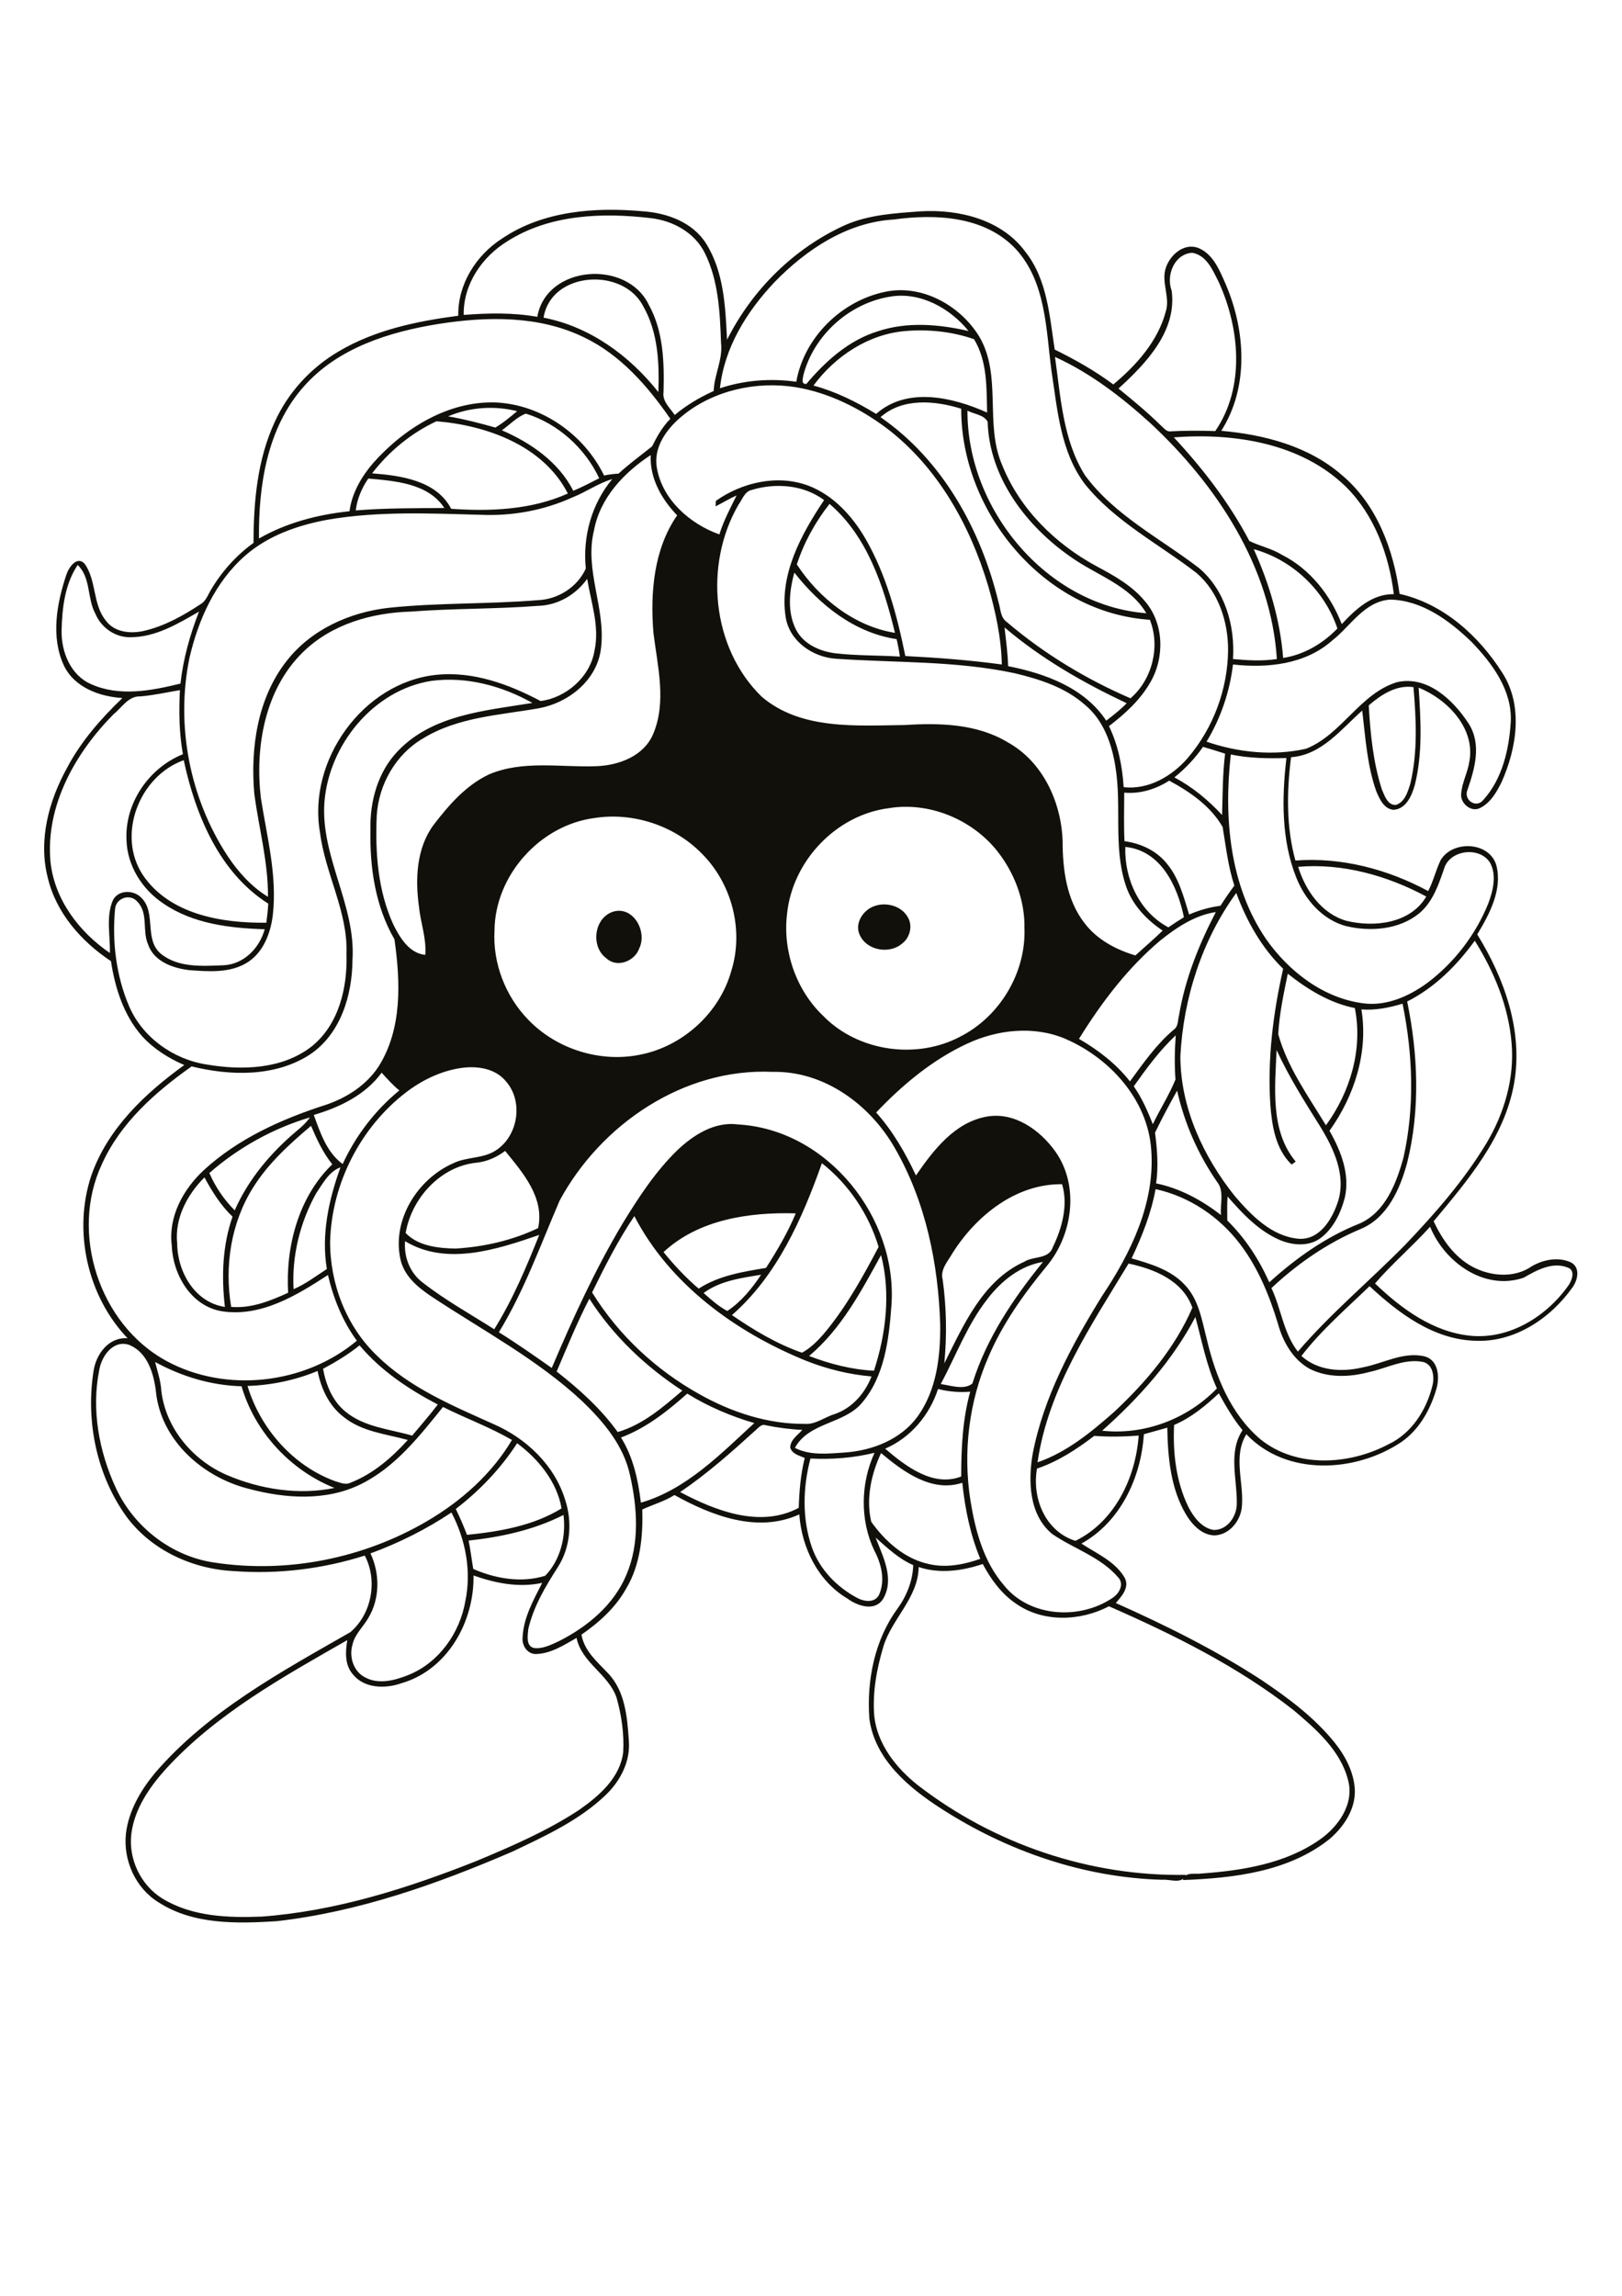 <?xml version="1.0" encoding="utf-8"?>
<!-- Generator: Adobe Illustrator 21.0.2, SVG Export Plug-In . SVG Version: 6.00 Build 0)  -->
<svg version="1.2" baseProfile="tiny" id="Layer_1" xmlns="http://www.w3.org/2000/svg" xmlns:xlink="http://www.w3.org/1999/xlink"
	 x="0px" y="0px" viewBox="0 0 595 842" overflow="scroll" xml:space="preserve">
<path fill="#12100B" d="M225.1,334.3c7.3-2,12.4,7.4,9.4,13.5c-1.6,4.7-8.1,7.3-12,3.7C216.5,347.2,217.9,336.4,225.1,334.3
	 M320.5,332.4c4.3-1.7,10-0.3,12.4,3.8c2,3.1,1,7.5-1.8,9.7c-4.6,4.2-13.3,2.8-15.8-3.2C313.5,338.7,316.5,333.9,320.5,332.4
	 M173.7,577.8c0.3,16.9-9.5,34.6-26.4,39.5c-5.9,2.1-13.7,2-17.9-3.3c-3-3.5-2.7-8.3-2-12.5c-23.6,13.5-48,27-66.6,47.3
	c-6,6.7-11.4,14.5-12.6,23.6c-1.2,9.3,3.4,19,11.4,23.9c10.8,6.6,24,7.1,36.4,6.6c27.2-2,53.6-10.4,78.8-20.4
	c12.9-5.4,25.9-11,37.6-18.7c7.3-5.1,15-11.7,16.2-21.1c0.4-6.7-0.6-13.6-2.4-20c-2.9-8.7-12.8-12.8-14.7-22
	c-4.6,2.6-9.3,5.7-14.7,5.9c-3.2,0.2-5.4-3-5.1-6c0.3-7.3,4-13.8,7.2-20.1C190.3,582.4,181.7,580.6,173.7,577.8 M171.9,565
	c0.7,3.4,1.1,6.9,1.7,10.4c8.2,3.6,17.7,5.2,26.4,2.5c5.6-5.8,7.7-14.4,6.7-22.3C195.9,561.1,183.9,563.7,171.9,565 M135.9,569.7
	c3.5,7.4,3.5,16.6-0.8,23.7c-1.9,3.3-5,6-5.8,9.8c-1.3,4.3,0.3,9.7,4.5,11.9c5,2.8,11,1.2,16-0.8c11.2-4.5,18.9-15.4,20.9-27.1
	c2.3-11,0.1-22.6-5.1-32.5C156.3,560.9,146.3,565.9,135.9,569.7 M319.6,558.1c5.1,7.2,12.3,13.6,21.1,15.5
	c6.3,1.5,12.9,0.2,18.9-1.9c-3.7-8.9-5.6-18.4-6.6-27.9c-11.2,3.7-21.7-4.1-29.8-10.9C319.6,540.6,317.6,549.6,319.6,558.1
	 M297.3,534.9c-2.8,10.6-3.1,22.1,0.5,32.5c2.8,8.1,9.1,14.6,16.6,18.6c2.5,1.4,6.6,2,8.1-1.2c2.3-5.3,0.8-11.3-1.8-16.2
	c-5.3-11.2-5-24.6,0.1-35.8C313.1,534.7,305.2,535.3,297.3,534.9 M167.2,553.4c1.5,3.1,2.9,6.3,4.1,9.5c11.9-1.2,24.3-3.3,34.7-9.7
	c-1.7-9.8-8.5-18.1-16.3-23.9C183.6,538.7,175.9,546.7,167.2,553.4 M401.4,526.6c-6.4,4.9-13.3,9.4-21,12c-1.9,10.8,3,23,14.1,26.5
	c14.5-7.1,22.1-23.2,23.2-38.6C412.3,526.9,406.8,527,401.4,526.6 M277.1,524.6c-8.8,8-17.7,15.9-27.6,22.6
	c13,6.9,29.4,13.3,43.5,5.8c0.2-6.2,0.7-12.3,2.2-18.3c-2-0.9-4.5-1.4-5.3-3.7c-0.1-2.9,2.7-4.6,4.4-6.6c-4.5-0.2-9-0.8-13.4-1.7
	C279.3,522.1,278.2,523.7,277.1,524.6 M430.7,522.6c-0.5,10.2,0.7,20.7,5.2,30c1.9,3.7,4.9,7.8,9.3,8.5c5.1,0.1,8.6-5.1,8.5-9.9
	c0.1-8.9-3.2-18.6,2.1-26.7c-3.4-4.1-6.1-8.8-8.7-13.5C442.2,515.6,437,519.9,430.7,522.6 M227.8,527.2c4.5,7.2,6.3,15.6,7.3,23.9
	c16.6-4.8,29.2-17.8,41.6-29.2c-8.6-2.5-17-6.1-24.6-10.8C244.9,517.5,237.1,523.7,227.8,527.2 M324.7,531.3
	c7.5,6.4,17.6,14.2,27.9,10.2c0-10.4,0.5-21,3.3-31.1c-4,0.3-8,0-11.8-1C341,519,334,527.3,324.7,531.3 M90.8,508.3
	c4.7,15.6,16.7,29.3,32.1,34.9c1.8,0.5,3.8,1.5,5.6,0.6c8.3-3.2,15.2-9.2,21.1-15.7c-8-2.2-16.8-3-23.5-8.4
	c-5.4-4.1-8.3-10.4-9.6-16.9C108.3,506.2,99.6,508,90.8,508.3 M56.9,499.5c0.9,3.6,2.1,7,2.3,10.8c1.7,13.6,11.5,25.2,23.9,30.6
	c12.3,5.3,26.4,7.5,39.6,4.8c-16.2-6.5-29.2-20.5-34.1-37.3C77.4,508.1,66.6,504.8,56.9,499.5 M118.5,502c1.1,5.9,3.4,11.7,8.1,15.6
	c6.9,5.8,16.3,6.5,24.6,8.9c3.2-3.8,6.4-7.5,9.4-11.4c-10.7-5.6-20.9-12.4-28.7-21.7C127.8,496.7,123.2,499.5,118.5,502 M36.4,502.5
	c-2.9,14.5-0.1,29.7,6,43C49,560,63,570.9,78.9,573.1c26.6,4,54.5-1.6,77.7-15.2c12.5-7.3,23.8-17.3,31.2-29.8
	c-8.1-4.7-16.9-7.9-25.3-12.1c-8.7,10.8-17.6,22.2-30.3,28.4c-12.7,6.2-27.6,5.2-41,1.6c-16.3-4.1-31.2-16.9-33.8-34
	c-0.7-7.1-2.7-15.8-10.1-18.8C41.4,491.3,37.2,497.5,36.4,502.5 M404.3,524.7c15.5,1.7,31.3-4.3,42.1-15.5
	c-3.8-8.3-5.5-17.4-7.9-26.2C430.1,499,417.8,512.7,404.3,524.7 M204.2,503c8.3,6.5,16.2,13.6,22.4,22.2c9.2-2.7,16.6-9.1,23.7-15.2
	c-13.5-8.8-25.4-20.1-34.1-33.7C211.7,485,208,494.1,204.2,503 M258.1,474.2c2.7,2.4,5.5,4.9,8.7,6.6c5.1-3.4,9-8.2,12.4-13.3
	C271.9,468.7,264.2,469.7,258.1,474.2 M414,463.4c-13.8,22.8-29.5,45.9-33.4,72.9c10.7-3.7,19.6-11,28-18.4
	c11.7-10.9,22.4-23.5,28.8-38.3C433.9,469.6,423.4,465.4,414,463.4 M362.3,476.3c-7.4,9.4-11.6,20.8-17.2,31.3
	c3.7,0.5,8.5,2.3,11.6-0.2c5.2-16.6,15-31.2,25.9-44.6C374.2,464.2,367.3,469.8,362.3,476.3 M323.2,460.3
	c-7.3,13.3-14.6,27.1-26.4,37c7.6,2.9,15.6,5,23.8,5.4C325,489.2,326.8,474.2,323.2,460.3 M148.6,455.2c-0.5,5.8,1.8,11.7,6.5,15.2
	c8.2,6.4,17.4,11.5,26.2,17.1c6.8-10.9,11.8-22.8,16.5-34.6C182.4,458.2,163.8,464.4,148.6,455.2 M504.4,470.7
	c9.7,9.3,21.4,17.9,35.2,19.2c14.2,1.3,27.7-7.1,35.7-18.4c1.3-1.8,2.7-5.5-0.1-6.6c-5.7-2.3-11.4,0.9-16.3,3.7
	c-14.4,4.9-29-5.7-34.3-18.7C518.2,457,510.7,463.4,504.4,470.7 M217.2,474c9.7,15.7,23.6,28.6,39.7,37.5
	c11.7,6.5,24.8,10.8,38.3,10.7c4,0.3,7.3-2.5,11-3.6c6.4-2.2,11.1-7.6,13.5-13.8c-8.2-0.7-16.3-2.7-23.9-5.7
	c-25.7-10.4-50.1-28-63.1-53.1C226.7,454.9,221.9,464.4,217.2,474 M243.4,459.2c3.9,4.8,8.2,9.4,12.9,13.4
	c7.4-4.8,16.2-6.2,24.7-7.6c4.1-6.4,8-13,10.9-20C274.9,444.5,256.3,447.2,243.4,459.2 M415.1,461.5c7,2,14.4,4.2,19.5,9.7
	c5.2,5.4,6.3,13.1,8.1,20c3.2,13.6,8.8,27.4,19.6,36.6c13.2,10.7,32.6,9.5,47,1.9c8.5-4,13.9-12.5,16.1-21.3
	c0.9-3.2,0.4-7.9-3.3-8.9c-6.9-1.4-13.3,2.3-19.9,3.7c-7.1,1.9-15.1,2.2-21.8-1.2c-6.1-3.4-9.8-9.9-11.6-16.5
	c-3.1-10.3-7.3-20.5-13.8-29.1c-7.6-10.1-18.7-17.6-31.1-20.3C422.3,444.9,419,453.3,415.1,461.5 M349.4,459.6c-1.7,3-4.6,6-3.6,9.7
	c1.4,10.2,1.6,20.5,0.6,30.7c7.1-14.1,14.1-30.4,29.4-37.3c3.3-2.1,8.9-0.8,10.4-5.3c3.4-7,5.7-15.5,3.4-23.1
	C372.7,434.1,358.1,445.8,349.4,459.6 M65,456.1c0.1,10.4,6.5,21.6,17.5,23.2c-1.3-11.1-0.9-22.5,2.8-33.1
	c-4.3-4.1-7.5-9.2-10.3-14.4C68.7,438.1,64,446.8,65,456.1 M116,437.6c-5.9,10.6-9,23-8.3,35.2c4.4-1.9,8.2-4.8,12.2-7.4
	c-2.1-12.7,0.7-25.4,5-37.3C120.6,429.7,118.4,434.1,116,437.6 M301.5,426.6c-7.2,20.3-16.4,41.2-33,55.7c8,5.5,16.5,10.6,25.7,13.8
	c3.5-1.9,6.3-4.9,8.8-7.9c7.7-9.4,13.6-20.1,19.3-30.9C318.7,445.3,311.4,434.4,301.5,426.6 M174.9,426.4
	c-13.3,1.3-23.9,13-26.1,25.8c4.6,4.8,12,5.6,18.3,5.7c10.4-0.6,20.9-3,30.3-7.5c2.4-11.2-5.6-20.3-12.1-28.3
	C182.2,424.4,178.7,426,174.9,426.4 M92.8,435.6c-8.1,12.9-10.5,28.8-8,43.7c7.4,0.6,14.4-2.2,20.9-5.2c-1-16.8,3.8-35.2,16.2-47.1
	c-3.4-4.2-5.7-9.2-7.8-14.1C106.3,419.5,98.4,426.6,92.8,435.6 M76.8,430.2c2.2,5.1,5.4,9.8,9.3,13.7c5-11.4,13.2-21.1,22.7-29.1
	c1.8-1.5,3.6-3.1,4.9-5C100.2,413.8,87.4,420.9,76.8,430.2 M423.7,415.4c0.8,6.2,1.3,12.4,0.4,18.6c8.8,1.8,16.8,6.2,23.8,11.6
	c-0.4-4,1.3-8.7-1.4-12.1c-7-10.1-12-21.5-14.7-33.5C429,405,426.2,410.2,423.7,415.4 M140,393.4c-6,8.2-15.4,12.7-24.9,15.5
	c2.4,6.5,4.7,13.7,10.6,18c4.8-10.4,11.9-19.7,20.8-27C144.1,398,142.1,395.7,140,393.4 M205.3,440.3c-7,16.2-13,33.1-22.3,48.3
	c6.6,4.1,13,8.6,19.4,13.1c7.7-18.1,15.9-36.1,26-53c5.8-9.5,12-19,20-26.8c6-5.7,13.8-10.7,22.5-9.5c32.7,1.9,58.5,34.3,56.1,66.4
	c-0.9,12.4-2.5,26-10.9,35.8c-6.6,7.7-19.4,7-24.5,16.4c5.6,2.9,12.2,2.1,18.3,1.7c10.1-0.7,20.6-4.8,26.7-13.2
	c7-9.7,8.4-22.1,8.3-33.7c-0.7-22.3-5.3-45-16.5-64.5c-9.1-16.1-26-28.6-45-28.2C250.9,391.6,220.4,412.3,205.3,440.3 M169,391.7
	c-7.3,1.1-14.1,4.4-19.9,8.8c-16.8,12.8-27.4,33.5-28,54.7c-0.1,15.5,5.9,31.2,17.2,42c12,11.8,27.7,18.3,42.8,25.1
	c11.9,5.2,22.3,15,26.2,27.7c2.7,8.1,2,17.5-2.7,24.8c-4.5,7-8.9,14.4-10.8,22.6c-0.2,2.3-1,6.3,2.1,7c3.2,0.4,6.3-1.2,9.1-2.5
	c10.5-5.3,20.2-13.3,24.8-24.4c4.9-11.5,4-24.6,1.3-36.5c-2.3-10.8-9.7-19.6-17.5-27.1c-16.5-15.4-36.6-26-55.3-38.4
	c-5.1-3.4-10.3-7.7-11.5-14.1c-2.9-14.3,6.5-29.1,19.5-34.8c4.9-2.4,10.9-1.6,15.6-4.7c8.1-5.2,10.2-17.8,3.8-25.2
	C181.8,391.8,175,390.8,169,391.7 M415.9,398.4c3,4.3,5.1,9.1,7,13.9c2.6-5.5,6-10.7,8.3-16.4c-0.4-5.4-0.3-10.8,0.1-16.2
	C425.4,385.2,420.6,391.8,415.9,398.4 M354.7,382.8c-12.7,5.9-23.7,15.1-33.3,25.2c6.1,6.8,10.7,14.8,14.6,23.1
	c6.4-9.3,14.2-19.5,26-21.6c10.2-1.8,19.6,5,25.2,12.9c8.8,12.5,6.3,30.5-3.2,41.9c-8.4,10.2-16.2,21.1-21.4,33.3
	c-7.2,16.5-9.4,35-6.6,52.8c1.8,11,4.8,22.3,12.2,30.9c9.4,11.8,27.7,12.9,39.8,4.8c2.5-1.6,4.6-5.1,2.1-7.7
	c-6.4-7.4-16.2-10.4-24.1-15.8c-8.5-7-8.9-19.3-7.2-29.3c4-20.9,14.3-39.9,25.4-57.9c10.6-15.8,19.6-34.2,18.1-53.8
	c-1.3-18.4-15.3-33.7-31.7-40.7C379.1,376.1,365.8,377.6,354.7,382.8 M499.4,370.2c2.6,15.7-2.6,31.8-11.7,44.5
	c4.2,7.4,7.6,16,5.6,24.6c-1.5,5.7-4.3,11.5-9.2,15c-4.4,3-10.3,2.4-15,0.3c-7.6-3.4-13.4-9.6-18.8-15.8c-0.2,2.9-0.1,5.9-0.1,8.8
	c6.6,6.5,11.7,14.3,15.4,22.7c9.8-8.9,20.8-16.7,33.2-21.6c9.4-4.2,13.4-14.7,16-24c4.2-18.6,3.5-38-0.3-56.6
	C509.5,369.6,504.4,370.6,499.4,370.2 M472.4,357.1c-1.5,7.3-3.1,14.7-3.5,22.2c3.4,12.2,11,22.7,17.5,33.4
	c8.9-12.2,13.6-27.9,10.6-43C487.9,367.9,479.7,362.9,472.4,357.1 M516.2,367.3c4,19.4,4.8,39.8,0,59.1c-2.6,9.6-7.2,20.2-17,24.3
	c-12.2,5.1-23.2,12.7-32.8,21.7c3.6,7.6,4.4,16.5,9.7,23.3c12-14,26.3-25.9,39.2-39c11-11.5,21.6-23.6,29.9-37.3
	c6.6-11,10.4-23.9,9.3-36.8c-1.1-13.5-6.4-26.2-13.5-37.6C534.4,354.1,526.3,362.2,516.2,367.3 M425.9,344.7
	c-12.1,10.1-21.8,22.9-30.1,36.3c7.1,4.1,13.7,9.2,18.7,15.6c4.9-6.7,9.7-13.6,16.1-19c1.7-1.2,1.4-3.4,1.9-5.2
	c2.2-13.3,7.3-26,13.5-37.9C438.5,335.6,431.8,340,425.9,344.7 M433,387.3c0,18.9,8.4,36.9,20,51.4c6.1,7.1,13.5,14.7,23.3,15.6
	c7.8,0.6,12.4-7.2,14.5-13.6c3.1-9.7-1.6-19.6-6.6-27.7c-5.7-9.1-11.4-18.1-15.9-27.9c-0.6,13.6-2.4,29.7,7,40.9
	c-0.4,0.3-1.1,0.8-1.5,1.1c-5.9-5.7-7.2-14.2-7.8-21.9c-1.1-16.7,1-33.6,4.7-49.9c-7.9-7.7-13.4-17.5-17.2-27.8
	C440.9,344.8,434.1,366.1,433,387.3 M476.2,317.9c2.7,8.7,8.6,17.2,17.7,19.8c10.2,2.5,23.5,1,29.3-8.9
	C508.9,321.1,492.4,316.5,476.2,317.9 M412.8,310.6c-0.4,11.7,5.2,23.9,15.8,29.5c1.9-1.3,3.7-2.5,5.7-3.7
	C432,325.1,425.9,311.9,412.8,310.6 M218.1,300c-20,2.6-36.5,21-36.7,41.2c-0.7,12,4,24.2,12.4,32.8c10.5,10.9,26.7,15.9,41.5,12.7
	c15.4-3.2,28.6-15.3,32.9-30.4c4.8-15.1,0.3-32.4-11-43.5C247.2,302.7,232.1,297.8,218.1,300 M326,296.4
	c-19.4,2.5-35.4,19.5-37.3,38.9c-1.6,13.6,3.4,27.9,13.3,37.3c12.7,13,34.1,16.1,50.2,7.6c14.6-7.4,24.2-23.5,23.6-39.8
	c0.2-10.5-3.9-20.8-10.4-28.8C356,300.2,340.5,294,326,296.4 M412.4,290.7c0,5.9-0.2,11.9,0.1,17.8c6,0.8,11.8,3.5,15.6,8.3
	c4.4,5.3,6.1,12.1,8.1,18.6c3.7-1.6,7.5-2.7,11.5-3.2c1.6-2.5,3.3-5,5.1-7.4c-2.3-7-3.1-14.3-4.3-21.5c-4.4-7.7-12-12.9-19.6-17
	C423.9,289.5,418.2,291.2,412.4,290.7 M52.4,320.9c9.8,14.5,29,17.7,45.3,17.5c0.3-2.3,0.6-4.7,0.7-7c-18-11.4-26.7-32.6-31-52.6
	C51.1,284.6,42.7,306.2,52.4,320.9 M451.5,276.7c-2.6,23.1-0.5,48.1,13,67.8c8.4,11.9,21.1,21.7,35.9,23.5c8.4,1,16.6-2.7,23.3-7.6
	c9.9-7.5,17.7-17.7,22.3-29.2c1.7-4.6,3.1-10.2,0.6-14.8c-3.8-6.1-14.9-4.8-16.9,2.3c-2,5.8-4.1,12-8.9,16.1
	c-7.4,6.2-18.1,7-27.2,4.8c-8.6-2.4-14.9-9.7-18.1-17.8c-5.5-13.8-5.3-29.2-3.6-43.8C465,278.2,458.1,278.1,451.5,276.7
	 M441.3,273.9c-2.9,4.2-6.5,8-10.5,11.2c6.6,3.5,12.4,8.3,17.5,13.8c0.2-7.5,0.2-15.1,1.1-22.5C446.7,275.5,444,274.7,441.3,273.9
	 M51.5,255.4c-4.4-0.2-6.8,4.1-9.8,6.5c-14,14.1-25,33.5-23.2,54c1.4,13.9,10.5,25.9,21.8,33.6c0.2-6.4-1.5-13.3,1.1-19.3
	c2-4,7.7-3.9,10.5-0.9c5.5,5.5,0.9,15.1,7,20.4c6.4,5.3,15.4,4.6,23.2,4.3c7.4-0.4,13.1-6.3,15-13.2c-12.8-0.4-26.3-2-37.1-9.4
	c-7.9-5.2-13.4-14-13.6-23.5c-0.6-13.5,8.3-26.3,20.7-31.3c-1.4-7.8-1.5-15.7-1.1-23.5C61.2,253.9,56.4,255,51.5,255.4 M502.1,258.7
	c0.6,10.4,1.6,20.8,4.8,30.8c1,2.3,2.1,5.9,5.2,5.7c3.3-1.1,4.4-5,5.3-8c2.7-11.5,2.1-23.5,1.1-35.2
	C512.2,251.1,506.6,254.8,502.1,258.7 M158.3,249.7c-21.3,3.3-37.7,23.5-39.3,44.6c-1.4,20,11.6,37.8,10.3,57.8
	c-0.1,13-4.4,27.2-15.7,34.7c-12.7,8.2-29.1,7.8-43.3,4.3c-13.3,9.4-26.1,20.7-32.9,35.8c-11.9,25.3-1,58.8,23.6,72.2
	c21.9,11.9,50.8,8.6,69.9-7.4c-5.2-7.1-8.6-15.5-10.6-24.1c-11.5,7.5-24.6,15.5-38.9,13.3C70,479,63.4,467.4,63,456.7
	c-1.3-10.5,4.2-20.5,11.7-27.5c12.6-11.6,28.6-18.8,44.8-24c7.7-2.6,14.9-7.2,19.4-14.1c8.7-13.8,8-31.1,5.8-46.6
	c-7-12.1-9.1-26.3-8.8-40.1c-0.3-10.4,2.7-21.3,10-28.9c12.7-13.4,32.2-14.9,49.4-17.7C184.3,251.6,171.2,248,158.3,249.7
	 M368.5,230.1c0.5,4.7,1.2,9.4,1.3,14.2c13.6,2.7,28,7.9,36,20c2.6-2,5.2-4,7.5-6.4C397.4,250.4,382,241.6,368.5,230.1 M488.7,234.9
	c-9.9,8.8-23.8,10.2-36.4,8.8c-1.2,10-4.5,19.7-9.7,28.3c11.6,4,24.5,5.3,36.5,2.6c13.1-5.2,19.7-20.2,33.3-24.4
	c11.1-2.6,20.7,6.5,26.3,15.1c4.9,7.6,2.3,16.6-0.4,24.4c-1.5,3.7,3.2,6.9,5.8,3.7c7-7.7,9.5-18.6,10.1-28.8
	c0.5-11.5-6.8-21.3-14.4-29.2c-8.1-7.8-18.2-15.3-29.9-15.5C500.4,220.6,495.4,229.7,488.7,234.9 M197.3,222.2
	c-15.5,1.2-31.1,0.9-46.6,2.1c-14.3,0.4-29.1,4.6-39.6,14.9c-14,13.7-17.6,34.8-15.4,53.5c2.2,14.1,6,28.3,4.4,42.7
	c-0.8,6.9-3.6,14.3-9.9,17.9c-6.2,3.6-13.8,3-20.7,2.5c-6.1-0.7-13.1-3.2-15.2-9.5c-2.2-5,0.2-11.4-3.9-15.6c-2.7-3.2-8-1.3-8.2,2.8
	c-1.1,11.9,0.4,24.3,5.1,35.4c4.9,11.5,16.2,19.6,28.5,21.5c12.9,2.2,27.7,1.8,38.5-6.6c10-8,13.2-21.6,12.8-33.9
	c0.6-15.5-7.8-29.4-9.7-44.5c-4.7-26.4,15.7-55.1,42.6-57.9c13.5-1.4,26.6,3.4,38.3,9.6c9.4-1.2,18.3-8.9,19.8-18.6
	c1.9-8.8-1.3-17.6-2.7-26.2C211.2,218.1,204.7,222,197.3,222.2 M291.4,210c-1.9,6.8-2.7,14.6,0.7,21.1c2.8,5.2,8.7,7.8,14.4,8.5
	c7.8,0.9,15.7,0.7,23.6,1.2c-0.3-2.2-0.7-4.3-1.2-6.4C313.5,232.1,300.7,221.9,291.4,210 M28.5,207.2c-4.7,7-5.7,15.7-5.9,23.9
	c-0.2,7.8,3.2,16.5,10.8,19.8c10.4,4.7,22.2,2.4,32.8-0.2c1-9.1,3.5-17.9,6.8-26.4c-7.8,4.5-15.9,9.4-25.2,9.4
	c-5.5,0.1-10.7-3.5-12.8-8.6C31.9,219.5,33.4,211.9,28.5,207.2 M459.9,201.4c5.7,12.6,9.7,26,10.8,39.9c7.7-1.2,14.6-5.3,19.9-10.8
	C485.9,216.5,474.1,205.3,459.9,201.4 M292.3,207c8.1,12.4,21.1,22.7,36,25.1c-4.2-17.2-10.1-35.4-24-47.3
	C299.1,191.4,294.9,199,292.3,207 M275.7,179.7c-2.6,0.6-3.4,3.5-4.8,5.4c-12.7,21.9-9.9,52.5,8.5,70.4
	c14.4,12.3,34.8,10.6,52.5,10.4c12.8-0.8,26.4-0.5,37.7,6.3c12.9,7.1,19.7,21.9,20.2,36.2c0,10.4,1.4,21.6,8,30.1
	c4.6,6.1,11.6,9.8,18.7,11.9c3.3-3,6.8-6,10-9.1c-6.1-4.1-11.5-9.8-13.7-17.1c-4.4-13.9-1.3-28.6-3.6-42.8
	c-1.3-8.5-4.4-17.3-11.2-22.9c-7.2-6.4-16.6-9.4-25.8-11.6c-21.5-4.6-43.6-3.8-65.4-5.3c-8.6-0.5-17.2-6.4-18.6-15.3
	c-2.4-15.6,5.7-30.3,14.1-42.9C294.8,177.8,284.5,177,275.7,179.7 M209.8,182.5c-10.4,4.7-21.9,6.8-33.4,6.3
	c-18.7-0.5-37.6-1.4-56.2,1.8c-10.9,2-21.9,5.8-30.4,13.3c-10.9,9.6-17.1,23.5-20.3,37.4c-5.1,24.7,0.1,51.4,13.9,72.5
	c3.9,5.9,8.8,11.4,14.9,15.1c0.1-12.7-3.3-25-5-37.6c-1.5-16.8,1.1-35.1,11.7-48.7c9-11.7,23.3-18.1,37.7-19.7
	c18.2-1.9,36.5-1.3,54.7-2.8c7.4-0.3,14.5-4.9,17.5-11.6c-1.2-11.7,2.1-23.7,9.7-32.8C219.5,177.2,214.9,180.5,209.8,182.5
	 M135.1,175.5c-2.4,3.5-4.1,7.5-4.6,11.7c10.8-0.9,21.7-0.8,32.5-0.9C157,177.2,144.9,176.4,135.1,175.5 M217.9,194.5
	c-3.6,14.5,4.3,28.5,2.6,42.9c-1.2,11.9-11.8,20.4-23.1,22.4c-14.3,2.5-29.5,3.2-42.2,11c-10,5.8-16.3,16.9-17,28.3
	c-0.6,13.5,0.4,27.6,6.1,40c2.4,4.8,5.8,10.5,11.7,11.1c0.5-6-1.7-11.7-2.3-17.6c-1.4-10.1-1-21.4,5.3-30
	c5.6-7.3,11.9-14.6,20.4-18.6c12.5-5.3,26.3-2.5,39.4-3c8.2-0.3,17.4-3.7,20.8-11.8c5-11.8,1.6-24.9,0.1-37.1
	c-1.2-14.7,0.1-30.7,8.7-43.1c-5.7-5.9-10.1-13.6-9.7-22.1C228.9,173.3,220.1,182.6,217.9,194.5 M430.6,160.4
	c10.7,11.5,20.4,24.1,27.7,38c3.9,1.9,8.3,2.8,12,5.1c10.3,5.2,17.8,14.8,21.9,25.4c5.1-5.5,11.1-11.1,19.1-11
	c-1.8-14.4-7.1-29-17.6-39.4C477.3,162.5,452.7,158.7,430.6,160.4 M136.5,173.6c10.5,0.8,23.6,2.6,29,13c14.4,1,29.4,0.4,42.8-5.6
	c-8.9-17.5-29.7-25-48.2-26.5C150.9,158.8,142.7,165.5,136.5,173.6 M184.1,157.8c10.6,4.6,20.8,11.6,26.2,22.2
	c3.3-1.4,6.4-3,9.5-4.6c-5.2-11.1-15.2-20.1-26.9-23.7C189.6,152.9,187,155.8,184.1,157.8 M354.9,150.6c-0.2,36,28.9,71.5,65.6,74.3
	c-6.1-10.3-18.2-13.9-27.5-20.5c-16.4-11.3-30.1-29.2-30.7-49.7C361,152.1,357.3,151.9,354.9,150.6 M164.4,152.7
	c5.9,1,11.6,2.5,17.3,4.1c2.9-1.7,5.5-3.9,8-6C181.4,148.7,172.3,149.3,164.4,152.7 M323,153c22.8,15.7,36.9,41.4,43.3,67.9
	c0.8,2.4,0.6,5.5,3,7.2c13.6,11.6,29,20.9,45.4,28c8-6.9,11-19,7.1-28.8c-38.7-2.5-69.3-39.5-69.2-77.4
	C343,146.9,331.1,145.8,323,153 M250.2,152.6c-5.6,4.6-10.7,11.5-9.2,19.2c2.1,11.6,12.2,20.4,22.9,24.2c1.5-5,4-9.6,6.3-14.3
	c-2.7,1.2-5.1,2.7-7.7,4c0-0.5,0.1-1.5,0.1-2c9.6-6.8,22.6-9.8,33.9-5.6c9.2,3.5,16.2,11.2,21,19.5c7.6,13.2,11.6,28.2,14.6,43
	c11.8,0.6,23.7,1.5,35.4,3.1c-0.2-9.8-2.3-19.4-5-28.8c-6.6-22.2-18.6-43.7-37.3-57.9c-9.8-7.3-21.2-13-33.3-15
	C277.5,139.7,261.7,143.1,250.2,152.6 M387,130.9c2.1,14.7,2.9,30.5,11,43.4c10.8,14.7,27.6,23.1,41.8,34
	c9.6,8.1,13.3,21.2,12.5,33.4c5.4,0.5,10.8,0.8,16.1,0c-2.2-33.9-22.2-64-46.5-86.6C411.4,145.6,400,136.8,387,130.9 M332.2,121.4
	c-13.6,1.1-25.8,9.2-33.8,20c8.2,2.2,15.8,6,23,10.4c11.4-10.1,28.2-6.1,40.7-0.5c-0.2-9.1,0.1-18.9-4.8-26.9
	C349.3,121.6,340.6,120.7,332.2,121.4 M160.9,118.8c-18.1,2.9-37,8.8-49.5,23C98,156.9,94.8,178,95,197.5c10.1-5.8,21.6-8.8,33.2-10
	c0.9-6.7,4.4-12.7,8.7-17.7c11.3-12.7,27.5-22.8,45-22.2c16.9,0.8,32.4,11.8,39.7,26.8c1.8-0.4,3.5-0.6,5.3-0.7
	c3.9-3.6,8.2-6.7,12.3-10c1.8-3.6,3.8-7.2,6.7-10.1c-8.3-12-18.3-23.5-31.7-29.9C197.8,115.7,178.7,116,160.9,118.8 M294.7,137.6
	c-0.2,1.3-0.9,3.4,1.1,3.2c7-8.3,15.5-16,26.2-19.3c10.8-3.6,22.4-2.6,33.3-0.1c-6.8-8.4-17.8-14.5-28.8-12.6
	C311.6,111.2,298.5,122.9,294.7,137.6 M199.4,116.5c17,3.3,31.5,13.9,42.1,27.3c0.4-10.6-0.1-21.9-5.5-31.4
	C228.6,97.8,202.1,99.5,199.4,116.5 M429.8,106.6c2,14.8-9.4,26.7-19.5,35.9c5.3,4.3,10.6,8.7,15.5,13.5c1.1,0.9,2,2.4,3.6,2.2
	c5.4-0.3,10.9-0.3,16.4-0.1c11-16.1,9-37.6,1.3-54.6c-2.2-4.3-4.4-9.9-9.8-10.8C430.7,93.2,427.7,101,429.8,106.6 M327.9,80.5
	c-17.2,1-32.3,11.1-43.9,23.1c-10.1,10.7-18.3,23.9-19.9,38.8c9-3,18.6-3.7,28-2.4c2.9-16.3,16.6-29.7,32.7-33
	c13.4-2.8,27.4,5,34.4,16.4c8.5,14.4,1.9,32.1,8.4,47.1c6.4,16.1,19.5,29,34.7,37.2c6.4,3.4,13,7.1,17.7,12.8c7,8.1,7.3,20.6,2,29.7
	c-3.7,6.5-9.3,11.6-15.2,16.1c3.4,7,4.9,14.7,5.4,22.4c9.1,1,17.7-4,23.5-10.7c9.4-11,14.7-25.3,14.8-39.7
	c0-10.3-3.5-21.2-11.5-28.1c-13.7-10.6-29.8-18.8-40.9-32.5c-9.1-11.9-10.2-27.5-12.4-41.8c-2-15.2-2-32.4-13-44.5
	C361.3,79.2,343.2,78.4,327.9,80.5 M186.1,88.5c-9.3,5.7-16.2,15.8-16,27c9-0.7,18.1-0.9,27,0.7c3.3-19,32.9-21.2,40.9-4.4
	c5.4,9.7,5.7,21.2,5.4,32c-0.5,3.4,2.4,5.8,4.1,8.4c4.3-3.6,9.2-6.5,14.3-8.8c0.2-6,3.4-11.5,2.7-17.6c-0.4-11.1-0.9-22.8-5.9-32.9
	c-3.7-7.6-11.8-12-19.9-12.9C221,77.9,201.6,78.6,186.1,88.5 M184.3,87.4c15-10.1,34-11.5,51.6-9.9c8.8,0.6,18.2,4,23.1,11.8
	c6.6,10.5,7.1,23.3,7.7,35.3c9.2-18.3,24.5-33.5,43.2-42c8.8-3.9,18.5-4.4,27.9-5.1c14-0.8,29.6,3,38.3,14.8
	c8.1,10.2,8.9,23.6,10.8,35.9c7.5,3.7,14.8,7.8,21.5,12.8c8.4-7,16.3-15.8,19.2-26.6c1.8-5.4-1.8-10.9,0.1-16.3
	c1.6-4.6,6.4-8.9,11.5-7.3c5.8,2.1,8.2,8.4,10.5,13.6c7.2,16.9,8.5,37.6-1.7,53.6c15.8,1.4,32,5.6,44.2,16.2
	c12.9,10.8,19,27.4,21.2,43.6c16,3.6,29,15.3,37.6,28.8c7.9,12.1,5.4,27.8-0.2,40.3c-1.8,3.6-4,7.5-7.8,9.4c-3.3,1.8-7.4-1.7-7-5.2
	c0.3-4.1,2.4-7.8,3-11.8c2.3-12.2-8.1-22.9-18.6-27.1c0.8,11.9,1.5,24.1-1.4,35.7c-1.1,3.9-3.2,8.8-7.8,9.1
	c-3.5-0.3-5.1-3.9-6.3-6.7c-3.4-9.5-4-19.7-5.2-29.7c-7.8,6.9-14.9,16.3-26.1,17.1c-1.6,12.6-1.8,25.6,1.6,37.9
	c16.9-1.3,33.9,3.2,48.7,11.2c1.9-3.6,2.8-7.7,4.6-11.4c4.4-7.3,17.8-6.8,20.4,1.9c2.3,9-2.5,17.9-7,25.4
	c10,16.2,16.9,35.5,13.5,54.7c-3.5,19.8-17,35.5-29.5,50.5c3.1,6.6,7.5,13,14.1,16.6c6.6,3.6,15.5,4.4,21.9-0.1
	c4.3-2.5,10-3.6,14.6-1.3c3.3,2,2.2,6.5,0.3,9.1c-8.1,11.4-21.4,20.3-35.9,19.5c-15.1-0.5-27.9-10.1-38.5-20
	c-8.6,8.3-17.7,16.1-25,25.6c6.1,5.5,14.8,6,22.4,4.2c7.6-1.4,15.1-6,23-4c4.9,1.5,5.3,7.5,4.2,11.6c-2.2,7.7-6.3,15.2-13,19.8
	c-16.8,11.2-42.1,12.6-56.8-2.9c-4.9,8-1,17.3-1.6,26c-0.2,5.4-4.4,10.8-9.9,11.1c-4.7,0-8.3-3.8-10.6-7.6c-5.7-9.6-6.7-21-6.9-31.9
	c-2.8,0.8-5.7,1.6-8.6,2.4c-1,15.9-8.6,32.2-22.9,40.1c5.6,3.7,12.4,6.5,15.9,12.6c1.8,3.5-1.1,6.7-3.3,9.2
	c18.4,8.2,36.5,17.2,53.4,28.2c9.8,6.6,19.4,13.7,26.9,23c4,5,7.1,11,7.4,17.4c0.2,7.1-4,13.4-9.2,17.9
	c-15.1,12.1-35.3,14.4-53.9,15.1c0.7-3.2,4.5-2,6.9-2.4c15-1.1,30.7-3.6,43.3-12.4c6.9-4.8,12.8-13.2,10.4-21.9
	c-2.8-10.9-11.8-18.7-20.1-25.7c-20.5-16-43.9-27.6-67.6-38c-10.5,5.5-24.1,6-34-0.9c-5.4-3.6-9.3-9-12.3-14.6
	c-7.5,2.5-15.8,3.7-23.5,1.1c-0.2,11.3-9.7,18.8-12.9,29c-2.5,8.3-4.1,17-3.4,25.6c1.1,10.4,8.1,19.2,16.1,25.5
	c27.9,21.5,62.9,33.4,98.2,32.8c-1.3,3.6-5.8,1.5-8.7,1.8c-28.8-0.8-56.8-10.5-80.9-26c-12-7.7-24.5-18.1-26.5-33.1
	c-1-14,1.9-28.8,10.3-40.3c3.4-4.7,5.6-10.2,5.8-16c-5.3-2.3-9.5-6.3-13.8-10.1c2.7,7,7,15.1,2.8,22.4c-3,4.9-9.4,2.7-13.1,0
	c-10.8-6.4-16.8-18.6-17.7-30.9c-15.3,7-32.1,0.5-45.8-7.1c-3.6,2.3-7.9,3.5-11.8,5.3c0.3,9.9-0.7,20.3-5.9,29
	c-3.9,7-9.9,12.4-16.4,16.9c1,5.9,5.6,9.8,9.5,13.9c6.6,6.7,7.3,16.5,7.9,25.3c0.5,7.6-3.3,14.7-8.7,19.8
	c-9.7,9.2-22.1,14.9-34.1,20.6c-27.6,11.9-56.4,22.1-86.5,25.5c-14.6,0.9-30.5,1.3-43.2-6.9c-8.5-5.2-13.1-15.5-12-25.3
	c1-8.3,5.4-15.8,10.6-22.1c19.5-22.7,46.2-37.1,71.7-51.7c7.9-6.7,10.1-19,5.3-28.1c-15.4,4.9-31.8,6.9-47.9,5.7
	c-15.1-0.7-30.1-7.5-39.3-19.7c-11.1-15.2-15.2-35.1-12.3-53.6c0.9-6.2,5.5-12.6,12.5-12.1c-14.8-15.5-20.1-39.4-13.3-59.7
	c6-17.2,19.7-30.1,34.1-40.5c-5.8-2.5-11.2-5.9-15.5-10.6c-6.7-7.6-9.9-17.6-11.4-27.5c-10.9-7.2-20.2-17.8-23.2-30.7
	c-3.5-13.7,0.4-28.1,7.1-40.2c5.1-9.7,12.4-18,20.3-25.6c-8.4-0.5-17.7-3.9-21.5-12c-4.8-10.4-2.6-22.6,0.9-33.1
	c0.8-2.6,3.8-7.2,6.7-4.2c4.5,6.2,2.9,15,7.9,21c3.1,4.2,9,4.8,13.8,3.7c7.5-1.7,14.3-5.5,20.7-9.7c1.9-1,2.7-3.1,3.7-4.9
	c4-6.9,9.4-13,15.9-17.7c0-15.1,1.4-30.6,7.8-44.4c4.9-10.8,13.2-19.8,23.4-25.8c13.3-7.9,28.7-11.1,43.9-13.1
	C167.9,104.2,174.7,93.5,184.3,87.4"/>
</svg>
